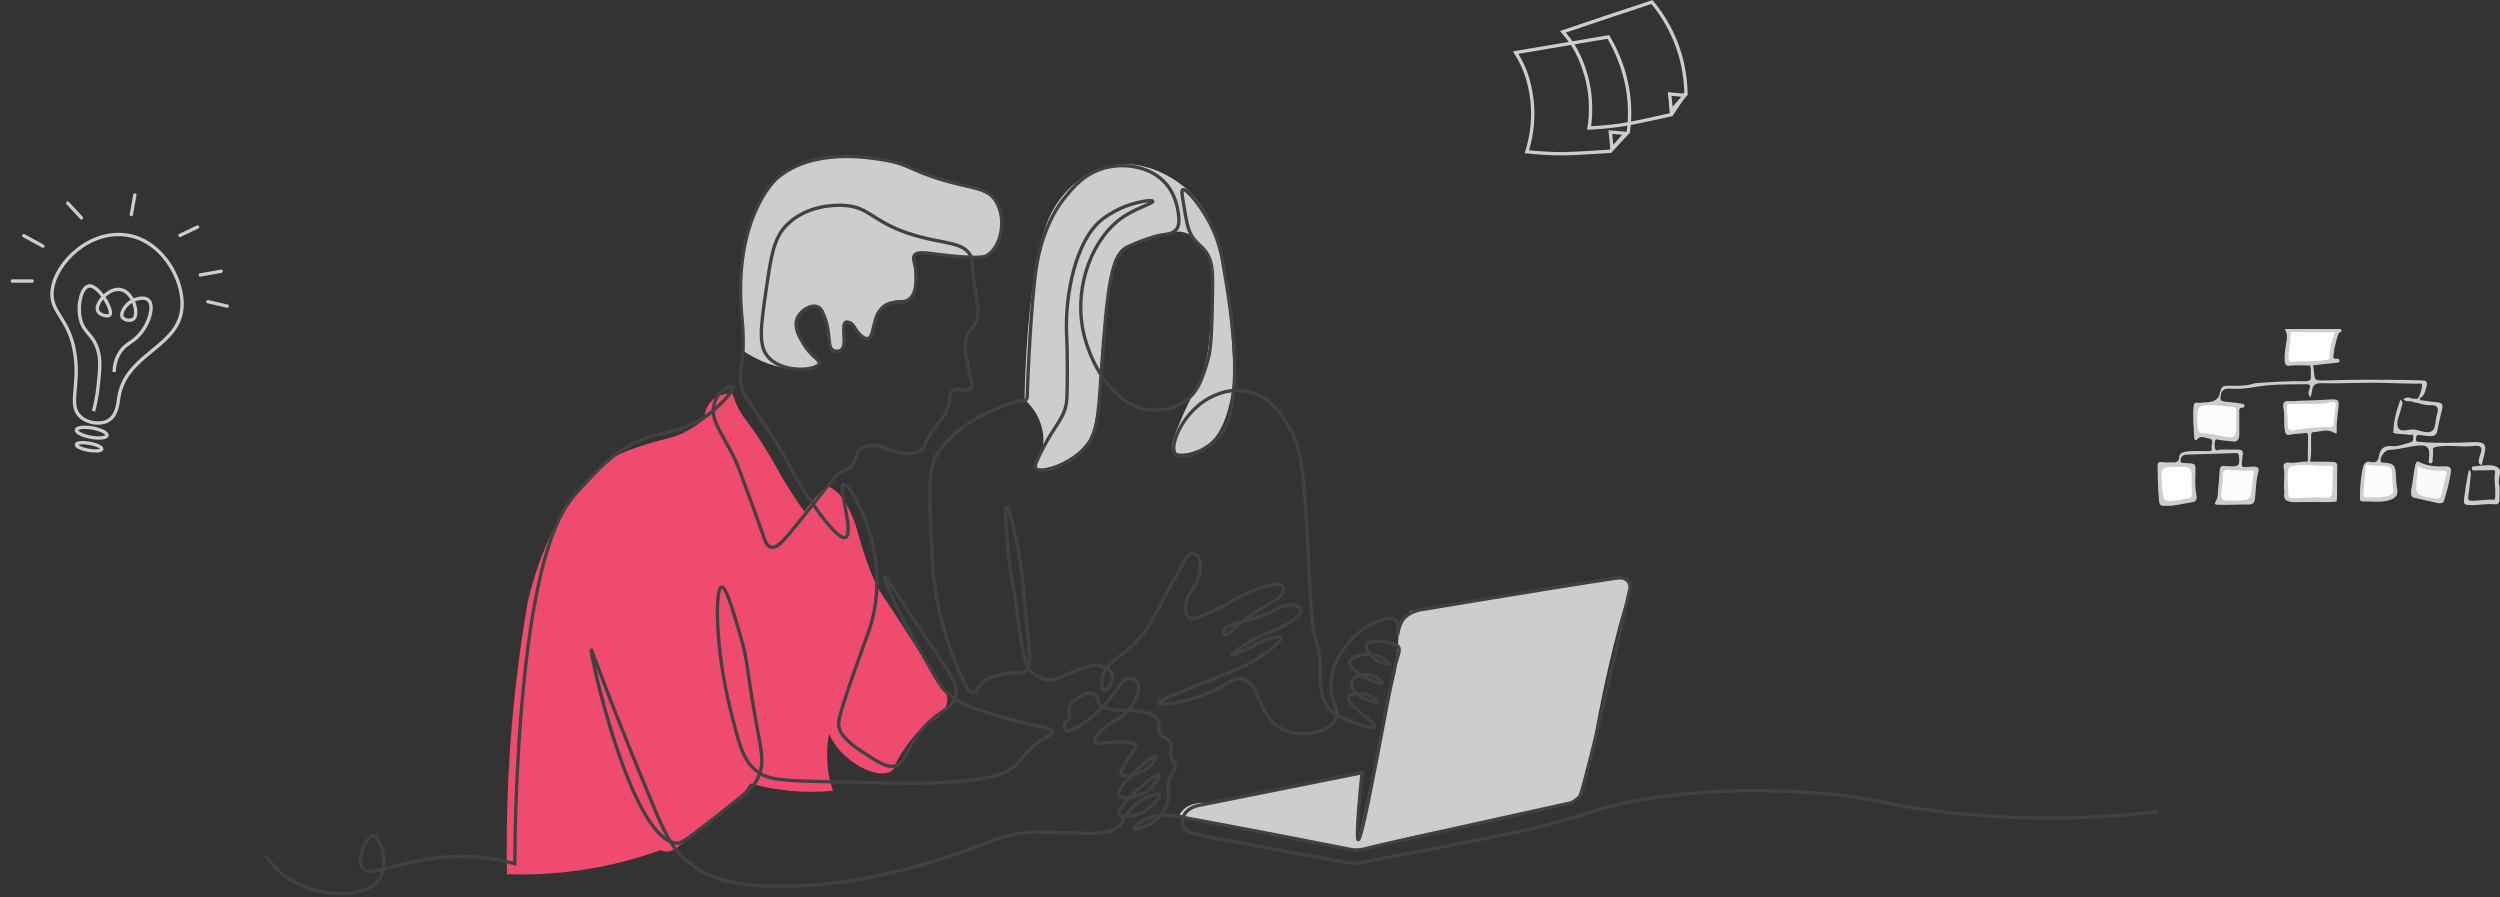 <svg width="1117" height="401" viewBox="0 0 1117 401" fill="none" xmlns="http://www.w3.org/2000/svg">
<rect x="0" y="0" width="1117" height="401" fill="#333333" stroke="none"/>
<path d="M466.022 198.771C465.177 205.063 461.512 207.504 462.452 208.725C463.955 210.885 477.767 207.786 485.566 198.02C487.351 195.767 490.263 191.353 491.485 167.315C491.485 167.315 493.082 137.079 497.028 119.238C497.404 117.641 498.062 114.824 500.411 112.195C502.478 109.847 505.015 108.908 509.901 107.124C511.498 106.561 515.35 105.152 520.706 104.307C524.558 103.65 526.437 103.274 528.223 103.65C533.766 104.683 537.149 109.941 538.276 111.725C539.498 113.697 542.504 118.956 541.283 138.769C540.343 153.887 539.873 161.493 535.739 170.507C534.142 174.076 532.169 177.268 528.598 185.344C522.867 198.396 523.337 200.368 524.182 201.401C526.531 204.124 534.612 202.34 539.967 198.302C541.847 196.893 547.954 191.917 550.585 173.888C551.148 170.038 551.9 163.089 548.612 134.168C546.263 113.885 544.853 108.439 542.222 102.523C539.779 96.983 536.961 90.598 530.572 84.776C528.692 83.086 513.753 69.846 495.149 74.259C484.062 76.888 477.391 84.4 475.042 87.217C469.217 94.072 466.962 101.303 465.552 106.655C458.787 132.947 457.942 169.005 457.754 178.489C459.633 180.179 463.297 183.841 465.083 189.663C465.552 191.165 466.586 194.546 466.022 198.771Z" fill="#CDCDCD"/>
<path d="M332.225 156.892C342.373 163.559 350.829 164.78 355.903 164.873C357.406 164.873 365.299 164.967 365.956 162.432C366.52 160.366 361.916 159.052 358.722 153.324C357.688 151.54 354.118 145.154 357.03 140.553C358.722 137.83 362.574 135.952 365.205 136.985C368.117 138.206 369.057 142.995 369.997 148.065C370.936 152.948 370.56 155.577 372.158 156.329C373.567 156.986 375.916 156.141 376.949 154.638C379.111 151.446 375.164 146.281 377.231 144.403C377.983 143.746 379.111 143.84 379.298 143.84C380.802 144.028 381.553 145.436 382.869 147.032C384.842 149.38 386.251 151.07 387.473 151.07C390.667 151.07 390.01 139.708 397.151 135.389C401.473 132.759 404.291 135.295 406.922 132.666C411.902 127.595 405.513 115.482 409.741 113.04C410.399 112.665 410.962 112.665 412.56 112.852C420.734 113.416 425.62 114.355 429.848 114.637C435.673 115.106 439.244 115.294 442.25 112.946C444.881 110.974 445.727 108.157 446.291 106.467C448.546 99.425 446.479 90.129 440.559 85.809C439.056 84.776 438.774 84.964 429.942 82.617C427.217 81.865 419.888 79.893 413.781 77.828C405.889 75.198 405.607 74.259 400.439 72.569C388.788 68.719 378.453 69.658 374.788 69.94C368.305 70.597 359.567 71.442 351.393 76.982C330.816 90.786 330.816 122.524 330.91 125.623C330.91 127.783 331.192 135.107 331.568 142.619C331.756 148.629 332.037 153.605 332.225 156.892Z" fill="#CDCDCD"/>
<path d="M625.844 280.086C624.341 284.218 624.811 287.786 624.529 289.476C623.025 298.96 621.428 305.909 620.676 308.82C617.012 324.501 617.67 326.004 611.844 352.859C608.744 367.038 607.146 374.738 606.395 374.644C605.737 374.55 605.643 368.916 608.086 344.69C584.315 350.606 570.597 353.141 562.234 354.456C554.53 355.582 547.107 359.245 539.402 358.775C537.805 358.681 533.013 358.306 529.349 361.216C528.221 362.155 527.47 363.188 527 363.846C528.503 364.409 531.04 365.254 534.141 366.193C543.161 368.822 550.02 369.48 553.872 369.949C571.724 372.203 591.925 378.212 603.012 379.339C603.952 379.433 605.737 379.621 607.992 379.433C612.69 379.151 616.166 377.743 617.012 377.461C623.683 374.926 641.065 371.545 652.998 369.292C668.501 366.287 683.628 361.78 699.225 359.245C700.071 359.151 702.514 358.681 704.487 356.803C706.554 354.737 706.93 351.92 707.118 350.887C708.058 344.22 711.158 337.929 712.098 331.168C714.165 316.52 722.903 277.363 726.943 267.691C727.319 266.752 729.104 262.527 727.413 259.804C726.661 258.677 725.534 258.113 725.534 258.113C723.842 257.268 722.057 257.926 721.681 258.02C691.145 262.996 660.703 267.973 630.166 272.95C628.851 274.546 626.972 276.894 625.844 280.086Z" fill="#CDCDCD"/>
<path d="M235.825 268.822C231.785 292.109 228.59 318.026 227.181 346.29C226.429 361.783 226.241 376.62 226.523 390.611C244.657 391.174 265.328 389.296 287.032 382.536C289.851 381.69 292.576 380.751 295.206 379.812C295.676 380.094 296.522 380.376 297.555 380.47C299.81 380.564 301.502 379.343 302.347 378.779C309.206 373.615 312.683 370.986 316.253 367.981C322.736 362.535 323.582 363.192 328.092 358.685C331.474 355.398 333.823 352.206 335.326 350.046C338.615 350.985 342.279 351.83 346.226 352.487C356.185 354.084 365.017 353.99 372.158 353.332C371.031 350.046 369.903 345.539 369.621 339.999C369.339 335.21 369.809 331.078 370.467 327.979C371.406 330.045 373.004 332.956 375.729 335.867C381.836 342.44 392.641 347.98 398.279 344.506C400.346 343.191 399.124 341.97 402.695 336.712C406.547 331.078 409.554 326.571 415.003 323.096C417.352 321.594 419.701 320.561 421.58 317.65C422.144 316.805 423.365 314.739 423.271 312.11C423.177 309.856 422.05 308.26 421.298 307.227C418.949 303.847 417.352 299.997 414.815 296.804C409.366 289.668 404.856 281.874 399.876 274.362C395.178 267.319 392.829 263.845 392.547 263.188C387.849 254.173 384.749 243.187 383.057 237.177C382.869 236.426 381.836 232.67 379.675 228.163C377.42 223.468 375.635 221.308 373.943 219.806C372.252 218.397 370.655 217.458 369.527 216.989C368.682 217.834 367.836 218.679 366.896 219.618C363.984 222.623 361.447 225.721 359.38 228.632C354.494 221.778 351.018 215.956 348.669 211.918C346.883 208.725 345.85 206.753 343.313 202.622C340.776 198.49 338.991 195.485 336.172 191.635C332.884 187.034 331.098 185.156 329.219 181.025C328.28 178.959 327.716 177.175 327.34 175.954C326.494 175.86 322.736 175.484 319.26 178.02C314.75 181.306 314.656 186.659 314.656 187.222C312.683 189.006 309.488 191.354 305.26 193.419C300.75 195.579 297.837 195.861 291.354 197.739C286.468 199.147 281.113 201.025 277.918 202.434C268.992 206.378 263.636 212.669 259.126 217.928C243.811 236.05 237.14 263.188 235.825 268.822Z" fill="#EF4B6E"/>
<path d="M118.564 382.065C120.35 384.788 123.074 388.262 127.209 391.361C141.02 401.596 163.852 401.971 169.772 392.3C173.906 385.539 169.866 373.614 166.859 373.426C164.04 373.238 158.966 383.661 161.973 387.699C165.825 392.769 179.731 383.567 202.375 382.722C213.932 382.252 223.516 384.13 229.999 385.914C230.093 370.421 230.563 352.11 231.878 331.734C237.516 244.969 251.233 227.222 257.623 220.18C268.334 208.348 276.414 199.428 290.038 195.296C298.401 192.761 307.421 192.385 317.286 184.591C322.36 180.554 328.373 173.981 327.528 172.854C327.058 172.29 324.615 173.229 322.924 174.45C319.917 176.704 319.165 180.272 318.883 181.493C317.286 189.099 325.179 196.235 330.44 210.226C339.366 234.171 341.433 240.462 341.433 240.462C341.715 241.401 342.655 244.03 344.534 244.5C346.507 245.063 348.762 243.185 353.648 237.27C358.816 231.072 369.997 216.705 372.628 213.701C373.003 213.231 373.755 212.48 374.883 211.635C376.668 210.32 377.889 210.038 378.923 209.475C383.057 207.315 381.46 202.057 385.594 199.803C387.191 198.958 388.882 199.052 390.668 199.052C393.768 199.146 395.553 200.273 397.714 201.118C398.56 201.4 406.922 204.498 411.432 201.118C413.781 199.428 413.03 197.456 417.164 191.728C418.197 190.319 419.137 189.192 419.701 188.535C420.828 187.314 422.331 185.343 423.271 182.807C424.962 178.488 423.835 176.14 425.714 174.638C427.969 172.76 431.821 175.389 433.606 173.605C434.64 172.478 434.076 170.6 433.512 168.065C431.821 160.741 430.6 155.67 431.633 151.35C432.667 146.843 434.922 147.688 436.425 142.712C437.553 138.956 436.801 136.702 435.58 128.345C433.7 115.95 434.734 116.232 433.7 114.26C430.224 107.968 422.519 109.189 408.707 105.151C389.258 99.423 389.07 92.099 376.104 91.724C373.097 91.63 360.507 91.63 351.675 100.362C345.662 106.278 344.534 114.26 342.185 130.317C339.836 146.562 338.709 154.825 343.5 159.802C350.453 167.126 365.205 165.342 366.05 162.431C366.52 160.834 362.48 159.52 358.816 153.322C357.03 150.318 354.681 146.186 356.185 142.336C357.594 138.674 362.386 135.857 365.299 137.078C367.084 137.829 367.742 139.707 368.775 142.618C371.312 150.036 369.527 155.013 372.252 156.515C373.191 157.078 374.695 157.172 375.634 156.515C378.923 154.449 375.446 144.965 377.983 143.932C378.453 143.745 378.829 143.932 379.486 144.12C381.741 144.871 381.835 147.313 384.09 149.379C384.936 150.224 386.345 151.444 387.661 151.257C391.043 150.787 389.258 141.209 394.896 136.89C399.312 133.415 403.822 136.702 407.11 132.852C409.271 130.317 409.271 126.655 409.271 123.274C409.271 117.265 407.392 115.856 408.52 114.166C410.305 111.63 415.472 113.602 428.439 114.635C438.492 115.387 440.184 114.635 440.935 114.166C447.794 110.222 449.955 96.513 444.506 89.188C441.405 84.963 436.895 84.305 429.19 82.521C406.922 77.169 407.768 73.601 395.365 71.535C388.225 70.314 362.762 65.901 346.883 79.892C346.883 79.892 326.964 97.639 331.568 142.712C331.662 143.932 332.225 148.721 332.038 155.2C331.85 161.586 331.004 164.497 330.816 167.22C330.158 176.14 335.984 180.178 347.541 198.958C354.775 210.696 353.836 211.353 360.319 220.931C364.453 227.128 374.413 241.683 377.795 240.087C381.648 238.303 374.413 217.175 376.856 216.33C378.547 215.766 384.654 225.25 388.131 236.706C389.728 241.777 395.365 260.651 388.412 281.309C386.439 287.037 377.138 311.733 374.976 321.123C374.883 321.592 374.601 322.813 374.789 324.222C374.976 326.288 376.198 329.856 384.654 335.49C392.453 340.654 396.305 343.19 399.969 342.157C404.479 340.936 404.291 336.335 410.023 328.447C418.291 317.085 425.056 317.93 426.841 311.17C428.157 306.005 425.244 301.967 415.66 287.788C399.03 263.092 396.023 257.552 395.365 257.928C394.144 258.679 402.976 276.614 411.244 290.793C418.667 303.657 419.889 306.756 423.459 309.761C430.13 315.395 437.741 317.555 448.17 320.56C460.948 324.222 470.156 324.879 470.25 327.227C470.25 328.917 465.834 329.292 460.385 334.457C457.754 336.992 456.532 338.964 455.593 340.185C451.646 345.443 442.908 348.824 417.915 349.763C408.707 350.138 402.318 349.951 393.956 349.763C349.702 348.824 343.876 349.387 337.487 344.035C331.756 339.246 329.877 331.358 326.024 315.677C319.635 289.572 319.353 262.717 322.454 262.247C324.333 261.966 327.34 272.295 330.628 283.375C334.574 296.803 333.071 296.709 338.145 324.316C340.4 336.335 341.527 341.218 338.803 347.227C337.017 351.171 334.48 353.331 327.622 358.777C312.588 370.703 305.166 376.618 303.098 376.712C282.24 377.37 263.26 290.699 264.2 290.417C264.576 290.324 269.273 305.442 289.85 355.115C296.991 372.299 299.81 378.778 307.139 384.882C320.481 395.962 337.017 396.056 353.46 395.868C391.231 395.492 430.224 380.656 436.519 378.215C443.096 375.679 451.834 371.735 463.861 371.735C466.21 371.735 467.431 371.923 481.149 372.205C491.109 372.487 497.404 372.487 500.787 368.355C501.82 367.04 501.444 366.759 502.666 364.787C507.27 357.275 517.135 353.894 517.981 355.021C518.733 356.148 513.095 363.566 505.109 364.599C503.136 364.881 500.787 365.162 500.129 364.13C498.062 360.561 516.384 345.068 517.699 346.288C518.263 346.758 516.29 350.232 513.659 352.486C508.961 356.524 501.256 357.463 500.035 355.397C497.874 351.641 515.256 336.804 516.384 337.837C516.759 338.213 515.632 340.279 514.504 341.687C514.129 342.063 512.531 343.941 509.055 345.255C506.988 346.007 501.914 347.509 500.881 345.913C500.317 344.974 501.914 342.532 505.015 337.556C507.176 334.175 507.739 333.612 507.458 333.048C506.33 330.795 495.807 331.734 491.861 332.015C491.015 332.109 489.418 332.203 488.948 331.452C488.854 331.264 488.384 330.231 491.861 326.757C496.371 322.156 498.813 322.25 502.29 319.151C506.8 315.207 510.182 308.446 508.209 305.066C507.646 304.033 506.424 303.188 505.203 303.094C502.196 302.812 499.659 307.038 497.874 309.573C490.263 320.56 478.049 327.884 475.982 326.288C475.418 325.818 475.23 324.41 475.606 323.471C475.982 322.344 476.827 322.25 477.485 321.311C478.8 319.433 476.921 317.743 477.861 315.301C478.425 313.799 479.74 313.048 482.465 311.357C484.438 310.137 485.471 309.479 486.881 309.667C488.478 309.855 490.075 310.888 490.639 312.39C491.015 313.235 490.733 313.611 490.921 314.268C491.579 316.146 494.585 316.616 496.277 316.897C503.136 317.93 505.015 316.991 509.713 317.93C512.719 318.588 516.102 319.245 517.417 321.874C518.357 323.846 517.135 325.067 518.263 327.414C519.672 330.137 522.021 329.48 523.055 332.015C523.9 334.175 522.303 335.302 523.243 338.307C523.9 340.467 524.84 340.279 525.122 341.781C525.592 344.598 522.773 345.537 522.021 349.575C521.551 352.11 522.491 352.392 522.209 355.491C521.927 358.965 520.518 361.688 519.672 362.909C515.632 369.2 506.8 370.89 506.424 370.139C506.142 369.576 509.713 366.759 513.659 365.35C518.639 363.566 523.149 364.317 525.122 364.599C532.544 365.914 562.705 371.454 603.953 379.623C604.61 379.717 605.55 379.811 606.771 379.717C608.463 379.623 609.778 379.341 610.624 379.06C611 378.966 611.281 378.872 611.281 378.872C612.691 378.402 640.127 372.299 701.575 358.777C701.951 358.683 702.515 358.495 703.079 358.12C703.079 358.12 704.582 357.275 705.803 355.866C707.119 354.27 716.327 316.24 727.978 264.219C728.729 262.341 728.259 260.275 726.85 259.149C726.568 258.961 725.535 258.022 723.186 258.209C719.052 258.585 682.972 264.407 634.019 272.576C631.67 273.14 628.382 274.454 626.503 277.365C624.718 280.182 624.624 283.657 624.342 283.563C623.966 283.563 625.469 278.868 623.59 277.084C621.053 274.736 612.973 278.116 607.523 282.342C606.02 283.563 594.745 292.577 594.651 306.193C594.557 314.644 598.879 317.367 596.718 321.592C593.617 327.508 580.839 330.137 572.289 325.442C561.484 319.527 563.457 305.254 555 303.376C550.115 302.343 548.517 306.756 536.115 311.076C527.001 314.174 517.887 315.301 517.605 314.268C517.323 313.423 522.867 311.17 529.914 308.259C547.296 301.028 553.403 299.714 562.705 293.61C566.745 290.981 572.946 286.38 572.289 285.065C571.913 284.408 569.752 284.783 568.343 285.065C564.584 285.816 562.611 287.225 559.041 289.103C555.376 290.981 550.772 292.953 550.49 292.483C550.303 292.108 553.403 289.948 554.719 289.009C557.161 287.319 559.135 286.286 559.416 286.098C566.275 282.53 570.41 281.966 576.423 278.023C581.027 275.018 581.403 273.515 581.215 272.764C581.027 271.449 579.336 270.792 578.96 270.604C575.671 269.196 571.819 271.356 569.094 272.764C556.41 279.149 546.92 278.304 546.732 281.966C546.732 282.06 546.732 282.999 547.296 283.375C548.893 284.408 552.839 278.586 561.202 273.328C566.088 270.323 566.275 270.229 566.275 270.229C570.128 267.975 572.007 267.224 572.947 265.064C573.228 264.407 573.98 262.717 573.228 261.778C571.349 259.149 560.074 263.468 553.215 267.036C549.739 268.82 547.484 270.417 541.564 273.14C534.705 276.426 532.357 276.802 531.041 275.769C529.068 274.267 529.726 270.323 530.008 269.196C530.665 265.252 532.638 264.783 534.612 260.369C536.115 256.801 537.524 250.791 534.987 248.35C534.799 248.256 533.86 247.317 532.544 247.411C530.477 247.505 529.256 250.228 527.94 252.857C525.592 257.552 522.773 261.966 520.33 266.661C518.451 270.229 517.511 272.107 516.008 274.736C513.659 278.962 512.437 281.027 511.216 282.624C507.082 288.07 501.538 292.295 499.659 293.61C498.156 294.643 495.431 296.521 493.552 299.808C493.176 300.559 492.518 301.686 492.33 303.282C492.048 305.348 492.424 308.352 493.364 308.54C494.679 308.822 498.062 304.315 496.84 301.028C495.713 297.93 491.109 297.46 490.169 297.272C488.666 297.084 486.693 297.178 478.612 300.465C472.223 303.094 471.941 303.751 469.874 303.845C465.834 303.939 461.794 301.592 459.539 298.587C458.693 297.366 457.942 295.958 456.532 287.976C455.781 283.469 455.405 281.215 455.029 278.116C453.62 263.75 451.552 259.806 450.237 243.937C449.861 239.335 448.734 226.847 449.767 226.659C450.989 226.471 454.935 242.34 456.814 258.397C457.284 262.153 456.908 260.275 457.848 269.384C459.915 290.793 461.418 297.93 457.848 300.277C456.25 301.31 455.781 299.995 449.673 301.028C445.163 301.779 441.875 302.343 439.244 304.784C436.801 307.038 436.237 309.573 434.546 309.479C433.231 309.385 432.291 307.789 431.821 306.85C418.385 280.558 416.976 256.05 416.976 256.05C415.191 225.344 414.251 209.945 418.291 203.559C429.566 185.53 453.901 179.427 454.935 179.333C455.593 179.239 456.156 179.145 456.814 179.051C457.754 178.957 457.942 178.957 458.223 178.769C458.975 178.3 458.975 177.079 458.975 176.704C459.069 171.257 460.666 134.261 463.109 119.049C466.022 100.644 473.821 90.597 475.794 88.249C479.552 83.554 484.908 77.169 494.116 74.915C502.666 72.756 514.317 74.352 520.988 82.146C525.404 87.216 526.155 93.226 526.531 95.573C527.189 100.175 526.155 101.771 525.592 102.522C523.994 104.494 521.175 104.682 519.108 104.964C519.108 104.964 514.41 105.527 503.981 110.222C496.558 113.508 494.773 126.748 491.954 167.783C490.639 186.657 490.357 194.075 484.25 200.648C477.203 208.254 464.988 211.916 462.921 209.287C461.982 208.16 463.297 205.625 465.834 200.648C471.096 190.225 474.854 187.784 476.357 180.741C476.545 179.709 476.733 178.676 476.827 172.854C477.015 159.895 476.639 149.942 476.545 149.379C475.794 132.007 480.492 107.499 492.33 98.109C496.089 95.104 500.787 93.038 500.787 93.038C507.552 90.033 514.786 89.094 515.068 89.939C515.35 90.878 507.927 92.85 501.914 96.888C488.196 106.09 480.21 127.218 483.686 146.562C486.411 161.398 496.84 180.554 512.437 182.995C513.659 183.183 522.021 184.404 529.256 179.427C535.363 175.201 537.242 168.91 539.591 161.21C541.283 155.576 541.47 147.219 541.752 130.505C541.94 121.114 541.752 116.513 538.652 112.288C536.303 109.095 534.705 109.283 532.45 105.339C530.665 102.24 530.008 98.578 528.88 91.442C528.128 87.122 527.847 85.057 528.41 84.775C530.008 83.93 536.303 91.63 540.437 99.423C544.571 107.311 545.887 114.166 546.638 118.861C551.524 146.562 553.497 168.159 549.551 185.249C549.269 186.657 548.423 189.944 545.98 193.418C540.155 201.587 528.316 206.001 525.31 202.996C522.115 199.709 527.847 185.812 538.276 179.051C539.873 178.018 548.048 172.666 557.913 175.013C568.061 177.361 573.416 186.282 576.423 191.54C579.524 196.892 582.06 203.465 583.752 232.762C585.161 255.392 585.067 276.332 587.886 286.004C588.356 287.6 589.483 290.981 589.859 295.864C590.141 299.995 589.577 301.216 589.953 305.066C590.329 308.446 590.611 311.733 592.584 314.832C595.778 319.996 601.322 321.78 607.335 323.658C609.684 324.41 613.63 325.724 614.1 324.691C615.134 322.813 601.04 314.738 602.449 311.357C603.107 309.761 606.771 309.949 607.805 309.949C612.315 310.137 615.791 313.329 615.51 313.799C615.322 314.268 612.409 313.235 611.939 313.048C609.872 312.39 606.678 311.263 604.892 308.165C604.329 307.132 603.483 305.629 603.953 304.315C604.892 301.592 610.436 300.559 614.288 302.249C616.355 303.188 618.046 304.972 617.765 305.442C617.389 306.005 613.912 304.69 611.563 303.564C610.154 302.812 602.449 298.962 603.013 295.864C603.577 293.141 610.248 291.45 615.322 292.953C618.328 293.892 621.053 296.051 620.865 296.615C620.677 296.99 618.61 296.615 617.201 296.051C613.349 294.549 609.684 290.417 610.624 288.164C611.845 285.159 621.241 286.943 623.872 288.164C624.154 288.258 624.436 288.446 624.624 288.727C625.845 290.042 624.717 292.577 623.778 295.864C623.214 297.836 623.026 299.901 622.463 301.967C620.959 307.977 618.892 319.621 617.201 328.259C614.288 343.565 608.275 375.492 606.865 375.21C606.302 375.116 606.114 369.857 608.557 345.255C584.128 350.138 559.792 355.021 535.363 359.904C531.793 360.655 529.068 362.909 528.504 365.632C528.41 366.101 528.034 367.886 529.068 369.67C530.102 371.548 532.638 372.393 533.672 372.581C537.994 373.613 566.276 378.966 605.08 385.914C627.63 381.689 650.18 377.37 672.73 372.862C682.408 370.89 690.77 368.731 697.347 366.947C705.24 364.693 710.877 362.815 712.381 362.345C719.803 359.904 752.501 350.608 806.903 353.988C837.533 355.866 839.976 359.622 870.512 363.003C905.935 366.947 937.692 365.726 964.564 362.627" stroke="#414141" stroke-width="1.5" stroke-miterlimit="10"/>
<g clip-path="url(#clip0_0_417)">
<path d="M677.199 23.5C678.199 25.1 679.599 27.5 680.899 30.5C681.599 32.2 685.199 40.8 684.799 52.7C684.699 56.4 684.099 61.7 682.199 67.8C688.899 68.5 694.399 68.7 698.199 68.7C698.199 68.7 702.699 68.7 719.499 67.6C719.499 67.6 727.399 59 727.499 59C727.999 55.4 728.299 51.3 727.999 46.7C727.199 33.2 722.299 22.7 718.599 16.5C704.799 18.8 690.999 21.2 677.199 23.5Z" stroke="#CDCDCD" stroke-width="1.5" stroke-miterlimit="10"/>
<path d="M698.301 14.198C699.601 15.698 701.301 17.798 703.001 20.498C704.001 22.098 708.801 29.998 710.301 41.898C710.701 45.598 711.001 50.898 710.001 57.198C716.701 56.898 722.201 56.198 725.901 55.598C725.901 55.598 730.401 54.898 746.801 51.198L753.301 41.498C753.201 37.898 752.801 33.798 751.901 29.298C749.101 15.998 742.701 6.398 738.101 0.898C724.801 5.298 711.601 9.698 698.301 14.198Z" stroke="#CDCDCD" stroke-width="1.5" stroke-miterlimit="10"/>
<path d="M720.2 66.5C720 64 719.8 61.5 719.5 59C721.8 59.2 724.1 59.4 726.3 59.6C724.3 61.8 722.3 64.1 720.2 66.5Z" stroke="#CDCDCD" stroke-width="1.5" stroke-miterlimit="10"/>
<path d="M746.7 49.5C746.5 47 746.3 44.5 746 42C748.3 42.2 750.6 42.4 752.8 42.6C750.8 44.8 748.8 47.1 746.7 49.5Z" stroke="#CDCDCD" stroke-width="1.5" stroke-miterlimit="10"/>
</g>
<g clip-path="url(#clip1_0_417)">
<path d="M80.909 140.124C77.551 155.647 55.895 159.006 53.092 177.58C52.667 180.232 52.341 185.235 48.748 187.68C45.333 189.969 39.351 189.244 36.029 186.264C30.33 181.202 35.555 173.002 33.556 158.72C31.226 141.821 22.141 139.888 23.311 129.664C24.795 117.201 40.52 102.066 57.483 105.183C73.456 108.068 83.671 127.325 80.909 140.124Z" stroke="#CDCDCD" stroke-width="1.5" stroke-miterlimit="10"/>
<path d="M41.806 183.71C42.486 180.991 43.42 176.949 43.913 171.957C44.626 164.886 45.054 160.894 43.68 156.283C41.48 148.938 37.373 149.005 35.88 142.376C34.448 136.086 36.455 128.429 39.595 127.797C43.757 126.896 50.859 138.664 49.05 140.723C48.146 141.753 44.276 140.747 43.573 138.691C42.518 135.608 48.522 128.296 53.976 129.406C59.597 130.526 62.072 140.066 59.83 142.348C58.659 143.612 55.507 143.155 54.677 141.761C53.618 140.017 55.87 136.312 58.658 134.652C60.924 133.292 64.663 132.448 66.394 134.152C68.993 136.666 66.714 144.64 62.291 149.543C58.856 153.422 55.921 153.481 53.382 157.754C51.507 160.813 51.05 163.965 50.986 166.222" stroke="#CDCDCD" stroke-width="1.5" stroke-miterlimit="10"/>
<path d="M47.8 194.545C48.006 193.41 45.118 191.935 41.349 191.252C37.58 190.568 34.358 190.934 34.152 192.07C33.946 193.205 36.835 194.679 40.603 195.363C44.372 196.046 47.595 195.68 47.8 194.545Z" stroke="#CDCDCD" stroke-width="1.5" stroke-miterlimit="10"/>
<path d="M45.467 200.668C45.624 199.805 43.211 198.645 40.078 198.077C36.944 197.508 34.278 197.747 34.121 198.61C33.965 199.472 36.378 200.633 39.511 201.201C42.644 201.769 45.311 201.531 45.467 200.668Z" stroke="#CDCDCD" stroke-width="1.5" stroke-miterlimit="10"/>
<path d="M5.489 125.568L14.366 125.561" stroke="#CDCDCD" stroke-width="1.5" stroke-miterlimit="10" stroke-linecap="round"/>
<path d="M92.897 134.793L101.559 136.782" stroke="#CDCDCD" stroke-width="1.5" stroke-miterlimit="10" stroke-linecap="round"/>
<path d="M60.252 87.108L58.675 95.881" stroke="#CDCDCD" stroke-width="1.5" stroke-miterlimit="10" stroke-linecap="round"/>
<path d="M80.427 105.17L88.293 101.413" stroke="#CDCDCD" stroke-width="1.5" stroke-miterlimit="10" stroke-linecap="round"/>
<path d="M30.287 90.762L36.388 97.356" stroke="#CDCDCD" stroke-width="1.5" stroke-miterlimit="10" stroke-linecap="round"/>
<path d="M10.666 105.309L19.154 109.966" stroke="#CDCDCD" stroke-width="1.5" stroke-miterlimit="10" stroke-linecap="round"/>
<path d="M89.488 122.845L98.807 121.193" stroke="#CDCDCD" stroke-width="1.5" stroke-miterlimit="10" stroke-linecap="round"/>
</g>
<g clip-path="url(#clip2_0_417)">
<path d="M1069.34 193.419C1069.34 188.286 1070.79 183.488 1072.46 178.578C1074.13 179.806 1073.13 181.033 1072.91 182.149C1072.35 185.05 1070.46 188.397 1071.35 190.741C1072.46 193.753 1076.47 191.41 1079.14 191.968C1081.7 192.526 1084.93 193.976 1086.82 192.414C1088.38 191.075 1088.05 187.616 1088.83 185.273C1089.72 182.26 1089.27 180.921 1085.71 181.033C1083.71 181.145 1081.7 180.363 1079.7 179.917C1079.59 178.467 1081.03 179.248 1081.48 178.801C1084.15 179.136 1086.71 179.582 1089.39 179.806C1091.28 180.029 1091.5 181.145 1091.17 182.595C1090.5 185.831 1089.61 188.955 1089.05 192.191C1088.72 194.2 1087.72 194.981 1085.82 194.869C1084.37 194.758 1082.93 194.646 1081.59 194.423C1080.37 194.2 1079.59 194.2 1079.48 195.873C1079.25 197.659 1080.25 197.324 1081.26 197.435C1089.16 198.105 1097.07 197.882 1104.98 197.547C1110.21 197.324 1111.21 198.551 1109.87 203.572C1109.54 204.911 1109.21 206.25 1108.76 207.924C1107.42 207.255 1107.31 206.474 1107.54 205.358C1107.76 204.465 1107.98 203.572 1108.32 202.68C1109.43 200.002 1108.2 198.886 1105.75 199.221C1099.96 200.002 1094.17 198.551 1088.38 199.667C1087.38 199.89 1087.05 200.113 1087.05 201.118C1087.16 202.345 1087.16 203.572 1086.94 204.8C1086.82 205.581 1087.16 207.032 1085.93 207.032C1084.6 206.92 1085.38 205.581 1085.27 204.8C1085.27 204.354 1085.38 204.019 1085.38 203.572C1085.6 199.556 1084.04 198.663 1079.92 199.109C1075.8 199.556 1071.79 200.895 1067.56 201.006C1065.67 201.006 1063.22 204.242 1063.66 206.027C1064 207.032 1064.78 206.585 1065.44 206.697C1069.45 207.032 1070.34 207.924 1070.46 212.053C1070.57 214.284 1070.68 216.516 1071.12 218.748C1071.46 221.091 1070.34 222.43 1068.34 223.211C1064.22 224.773 1059.88 223.992 1055.53 223.992C1054.31 223.992 1054.42 222.988 1054.42 222.207C1054.42 217.632 1054.75 212.945 1055.87 208.482C1056.2 207.255 1057.2 205.916 1058.99 206.362C1061.21 206.92 1062.55 206.25 1062.88 203.907C1063.44 200.448 1065.11 198.998 1068.9 199.332C1071.57 199.556 1074.46 198.328 1077.25 197.547C1078.36 197.212 1078.25 195.873 1078.25 194.981C1078.36 193.865 1077.25 194.311 1076.58 194.311C1074.24 193.753 1071.79 194.2 1069.34 193.419Z" fill="#CDCDCD"/>
<path d="M1081.59 178.69C1081.03 179.025 1080.36 179.471 1079.81 179.806C1079.03 179.917 1078.36 179.806 1077.8 179.36C1077.91 178.913 1077.69 178.467 1078.03 178.132C1078.81 177.686 1079.92 179.025 1080.7 177.463C1081.48 175.677 1082.15 173.892 1082.15 171.884C1082.15 171.103 1080.92 171.437 1080.25 171.437C1075.46 171.326 1070.68 171.326 1065.89 171.103C1056.42 170.768 1046.96 171.437 1037.38 171.214C1034.6 171.103 1033.26 171.995 1033.04 174.673C1032.93 175.566 1032.59 176.458 1032.37 177.574C1030.92 176.124 1031.48 174.896 1031.93 173.669C1032.37 172.218 1032.04 171.66 1030.48 171.66C1022.46 171.772 1014.33 171.549 1006.31 173.111C1002.75 173.78 999.187 173.78 995.624 173.669C994.399 173.669 993.508 173.892 992.84 174.896C992.617 175.231 992.395 175.231 992.172 174.896C992.283 172.776 993.619 172.33 995.512 172.33C999.521 172.441 1003.64 172.553 1007.54 171.214C1015 170.656 1022.57 170.21 1030.14 170.321C1031.7 170.321 1032.7 169.987 1032.48 168.09C1032.26 166.528 1032.93 164.854 1032.04 163.292C1032.48 162.845 1033.04 162.845 1033.48 163.292C1033.6 163.961 1033.71 164.742 1033.82 165.412C1034.15 169.987 1034.15 170.098 1038.83 169.987C1050.86 169.54 1062.99 169.652 1075.02 169.764C1077.47 169.764 1079.92 169.987 1082.37 169.987C1084.04 169.987 1084.6 170.768 1084.26 172.33C1083.82 174.115 1083.48 175.901 1082.15 177.351C1081.25 177.686 1080.7 178.132 1081.59 178.69Z" fill="#CDCDCD"/>
<path d="M1020.68 219.864C1020.01 216.293 1021.12 212.611 1020.34 209.041C1020.12 208.148 1020.23 206.251 1023.02 206.697C1025.47 207.144 1028.36 206.028 1031.15 206.251C1031.48 205.916 1031.7 205.916 1032.04 206.251C1035.27 206.251 1038.61 206.363 1041.84 206.363C1043.39 206.363 1044.4 206.697 1044.29 208.483C1044.17 213.392 1044.17 218.19 1044.17 222.988C1044.17 224.997 1042.5 223.769 1041.72 224.327C1037.38 224.327 1032.93 224.327 1028.58 224.327C1027.03 224.327 1025.47 224.439 1024.02 224.327C1020.9 223.881 1020.12 222.765 1020.68 219.864Z" fill="#CDCDCD"/>
<path d="M1033.15 163.291C1032.7 163.291 1032.15 163.291 1031.7 163.291C1028.81 163.291 1025.91 163.068 1023.13 163.403C1021.23 163.626 1020.9 162.733 1020.79 161.282C1020.57 158.381 1021.12 155.592 1021.57 152.802C1021.9 150.905 1022.13 149.12 1020.79 147C1029.14 147 1036.94 147 1044.84 147C1045.4 147 1045.95 147 1046.18 147.558C1046.51 148.451 1045.4 148.227 1045.18 148.674C1043.95 150.794 1043.73 153.249 1043.06 155.592C1042.84 156.373 1042.95 157.266 1042.73 158.047C1042.39 159.386 1042.17 160.501 1044.17 160.278C1044.62 160.167 1045.29 160.39 1045.29 161.059C1045.4 161.952 1044.62 161.952 1044.06 162.064C1040.5 162.398 1036.82 162.845 1033.15 163.291Z" fill="#CDCDCD"/>
<path d="M1077.25 219.191C1078.14 215.509 1078.25 211.604 1079.14 207.698C1079.58 206.025 1080.14 206.025 1081.03 206.471C1084.71 208.368 1088.72 208.479 1092.72 208.368C1094.51 208.256 1095.29 209.149 1095.06 210.823C1094.51 215.174 1093.28 219.414 1092.06 223.655C1091.61 224.994 1090.27 224.994 1089.27 224.77C1085.82 224.101 1082.37 223.208 1078.81 222.427C1076.69 221.981 1077.47 220.53 1077.25 219.191Z" fill="#CDCDCD"/>
<path d="M1103.19 209.821C1104.19 210.825 1103.97 211.941 1103.86 212.945C1103.64 215.289 1103.41 217.632 1103.08 219.975C1102.52 223.88 1102.41 223.88 1106.53 223.657C1109.2 223.546 1111.99 222.988 1114.66 223.322C1115.44 219.305 1114.1 215.289 1114.77 211.272C1114.99 209.933 1114.21 210.044 1113.32 210.044C1111.1 210.156 1108.87 210.156 1106.64 210.156C1105.75 210.156 1104.53 210.602 1104.42 209.375C1104.3 208.036 1105.75 208.37 1106.53 208.259C1109.54 208.036 1112.77 207.366 1115.33 208.482C1118.78 209.933 1115.77 213.503 1116.55 216.07C1117.11 218.301 1116.66 220.756 1116.78 223.099C1116.89 224.55 1116.11 225.442 1114.88 225.331C1110.87 224.885 1106.98 225.889 1102.97 225.666C1101.85 225.554 1100.96 225.442 1100.85 224.104C1100.74 223.211 1102.63 211.048 1103.19 209.821Z" fill="#CDCDCD"/>
<path d="M991.95 174.895C992.172 174.895 992.395 174.895 992.618 174.895C991.616 179.358 991.616 179.246 996.515 179.693C998.297 179.804 999.967 180.139 1001.64 180.362C1002.08 180.474 1002.75 180.474 1002.86 181.143C1002.97 181.813 1002.53 182.147 1001.97 182.147C1000.19 182.147 1000.52 183.375 1000.52 184.491C1000.52 187.726 1000.52 190.851 1000.52 194.087C1000.52 196.318 999.745 197.657 997.295 197.211C995.624 196.988 993.843 196.876 992.172 196.653C991.282 196.541 990.057 195.872 989.723 196.876C989.389 197.992 989.389 199.331 989.723 200.558C990.057 201.786 991.059 200.893 991.838 200.893C994.622 200.893 997.406 200.893 1000.08 200.893C1001.64 200.893 1002.42 201.563 1002.08 203.125C1002.08 203.348 1001.97 203.571 1001.97 203.683C1001.41 209.82 1001.08 208.704 1006.31 208.481C1009.21 208.369 1009.54 209.262 1008.88 211.493C1007.87 215.176 1007.98 218.969 1007.54 222.763C1007.32 224.548 1006.65 225.441 1004.64 225.441C1000.3 225.33 996.07 225.664 991.727 225.553C989.166 225.553 989.277 225.33 990.391 223.21C991.059 221.871 990.948 220.197 991.059 218.746C991.282 215.957 991.616 213.279 991.727 210.489C991.838 208.704 992.395 207.811 994.288 208.258C994.734 208.369 995.29 208.258 995.847 208.258C1000.3 208.704 1000.97 207.923 1000.3 203.46C1000.19 202.344 999.522 202.455 998.854 202.455C991.504 202.678 984.155 202.902 976.917 203.125C975.024 203.125 974.245 204.464 974.245 205.803C974.245 207.253 975.915 206.807 976.917 206.919C981.148 207.142 981.037 207.142 980.926 211.493C980.814 214.729 980.703 218.077 981.371 221.313C981.705 223.098 981.371 224.102 979.255 224.437C975.247 224.995 971.238 226.222 967.118 226.111C965.448 226.111 964.891 225.664 964.668 223.879C964.111 218.635 964.111 213.613 964 208.481C964 206.807 964.334 206.249 966.004 206.472C967.229 206.695 968.454 206.584 969.679 206.584C971.572 206.584 973.576 207.03 973.688 204.017C973.799 202.79 975.024 202.009 976.583 201.786C979.701 201.339 982.93 201.563 986.048 201.563C987.162 201.563 988.609 201.786 988.164 200C987.83 198.55 989.723 196.207 986.605 195.872C984.934 195.649 983.264 194.31 981.594 196.43C980.814 197.322 980.369 195.984 980.369 195.537C980.146 190.739 979.59 185.941 980.146 181.143C980.258 180.139 980.814 179.804 981.817 179.916C982.819 180.027 983.821 179.916 984.823 179.804C988.498 179.693 991.504 179.135 991.95 174.895Z" fill="#CDCDCD"/>
<path d="M1020.12 181.699C1020.12 181.253 1020.12 180.918 1020.12 180.472C1020.9 178.687 1022.57 179.245 1023.91 179.245C1029.14 178.91 1034.49 178.91 1039.72 178.575C1045.29 178.24 1045.29 178.129 1044.62 183.819C1044.29 186.609 1043.95 189.51 1044.06 192.411C1044.06 193.527 1044.18 194.196 1042.62 193.192C1039.72 191.519 1036.49 192.969 1033.49 193.081C1032.37 193.081 1032.71 194.754 1032.59 195.759C1032.48 199.329 1032.93 202.9 1032.04 206.471C1031.7 206.471 1031.48 206.471 1031.15 206.471C1031.15 202.677 1031.15 198.883 1031.26 195.201C1031.37 193.75 1031.04 193.192 1029.48 193.527C1027.47 193.862 1025.36 193.75 1023.46 194.196C1021.46 194.643 1021.01 193.75 1020.79 191.965C1020.35 188.394 1020.9 185.047 1020.12 181.699Z" fill="#CDCDCD"/>
<path d="M1077.92 178.13C1078.14 178.576 1078.47 179.134 1077.69 179.357C1076.47 179.134 1075.13 179.58 1073.79 178.464C1075.24 177.125 1076.58 177.683 1077.92 178.13Z" fill="#CDCDCD"/>
<path d="M1057.09 207.703C1060.1 207.926 1062.99 208.149 1065.89 208.261C1067.89 208.373 1068.78 209.154 1068.78 211.274C1068.78 213.617 1069.01 215.96 1069.34 218.303C1069.68 220.423 1068.45 221.316 1066.78 221.651C1063.66 222.32 1060.54 222.209 1057.31 222.209C1055.64 222.209 1055.87 221.093 1055.98 220.089C1056.31 215.96 1056.76 211.832 1057.09 207.703Z" fill="#FCFCFC"/>
<path d="M1034.82 222.206C1031.48 222.318 1028.14 222.541 1024.69 222.653C1023.57 222.653 1022.46 222.653 1022.46 220.979C1022.35 217.408 1021.79 213.838 1022.35 210.267C1022.46 209.263 1022.68 208.705 1023.8 208.37C1029.7 206.92 1035.6 208.593 1041.5 208.147C1042.84 208.036 1042.28 209.263 1042.28 210.044C1042.28 213.168 1042.17 216.404 1042.06 219.528C1042.06 221.425 1041.5 222.541 1039.27 222.318C1037.94 222.206 1036.38 222.318 1034.82 222.206C1034.82 222.318 1034.82 222.318 1034.82 222.206Z" fill="#FDFDFD"/>
<path d="M1043.17 148.451C1042.06 152.356 1040.83 155.927 1040.83 159.72C1040.83 160.948 1039.72 160.725 1039.05 160.836C1034.04 161.729 1028.92 161.282 1023.8 161.617C1022.46 161.729 1022.57 160.948 1022.57 160.055C1022.35 156.484 1023.69 153.025 1023.35 149.343C1023.24 148.227 1024.13 148.339 1024.8 148.339C1030.7 148.451 1036.83 148.451 1043.17 148.451Z" fill="#FDFDFD"/>
<path d="M1080.03 208.258C1083.59 210.043 1087.27 210.378 1090.94 210.266C1092.95 210.155 1093.5 210.824 1092.84 212.721C1092.06 215.511 1091.5 218.3 1090.83 221.09C1090.5 222.429 1089.94 222.987 1088.27 222.763C1079.03 221.313 1078.92 221.313 1080.03 212.052C1080.14 210.824 1080.36 209.597 1080.03 208.258Z" fill="#FAFAFA"/>
<path d="M999.187 188.734C999.076 196.099 999.076 196.099 991.615 194.648C989.5 194.313 987.384 193.532 985.268 193.644C982.15 193.755 981.928 192.305 981.816 189.627C981.482 181.147 981.816 180.589 990.502 181.147C992.618 181.258 994.733 181.705 996.96 181.705C998.853 181.705 999.41 182.597 999.187 184.383C999.076 185.833 999.187 187.284 999.187 188.734Z" fill="#FCFCFC"/>
<path d="M979.255 214.508C979.255 215.847 979.144 217.186 979.255 218.525C979.478 222.541 979.589 222.541 975.358 223.099C975.135 223.099 974.913 223.099 974.801 223.211C966.45 224.55 966.45 224.55 965.893 216.07C965.448 208.594 965.448 208.594 972.797 208.594C973.02 208.594 973.242 208.594 973.465 208.594C979.144 208.705 979.144 208.705 979.255 214.508Z" fill="#FDFDFD"/>
<path d="M1000.41 210.268C1002.64 210.268 1004.87 210.268 1007.09 210.268C1006.87 212.388 1006.54 214.508 1006.31 216.516C1006.31 216.628 1006.31 216.739 1006.31 216.851C1005.53 223.546 1005.53 223.546 998.52 223.657C992.173 223.769 992.173 223.769 992.729 217.52C992.841 216.07 993.175 214.619 993.063 213.28C992.841 210.491 993.731 209.375 996.738 210.045C997.852 210.268 999.188 210.045 1000.41 210.045C1000.41 210.156 1000.41 210.156 1000.41 210.268Z" fill="#FBFBFB"/>
<path d="M1030.92 180.477C1034.6 180.477 1038.27 180.477 1041.84 179.696C1043.62 179.361 1043.62 180.254 1043.51 181.481C1043.28 184.159 1042.95 186.726 1042.73 189.404C1042.61 190.743 1042.06 190.854 1040.94 190.854C1035.38 190.743 1029.92 191.412 1024.58 192.305C1022.91 192.528 1022.35 191.97 1022.24 190.519C1022.13 187.618 1022.01 184.829 1021.79 181.928C1021.68 180.589 1022.46 180.477 1023.46 180.477C1026.02 180.589 1028.47 180.477 1030.92 180.477Z" fill="#FDFDFD"/>
</g>
<defs>
<clipPath id="clip0_0_417">
<rect width="78.2" height="69.4" fill="white" transform="translate(676)"/>
</clipPath>
<clipPath id="clip1_0_417">
<rect width="97.931" height="116.649" fill="white" transform="translate(7.6 83) rotate(3.735)"/>
</clipPath>
<clipPath id="clip2_0_417">
<rect width="153" height="79" fill="white" transform="translate(964 147)"/>
</clipPath>
</defs>
</svg>
